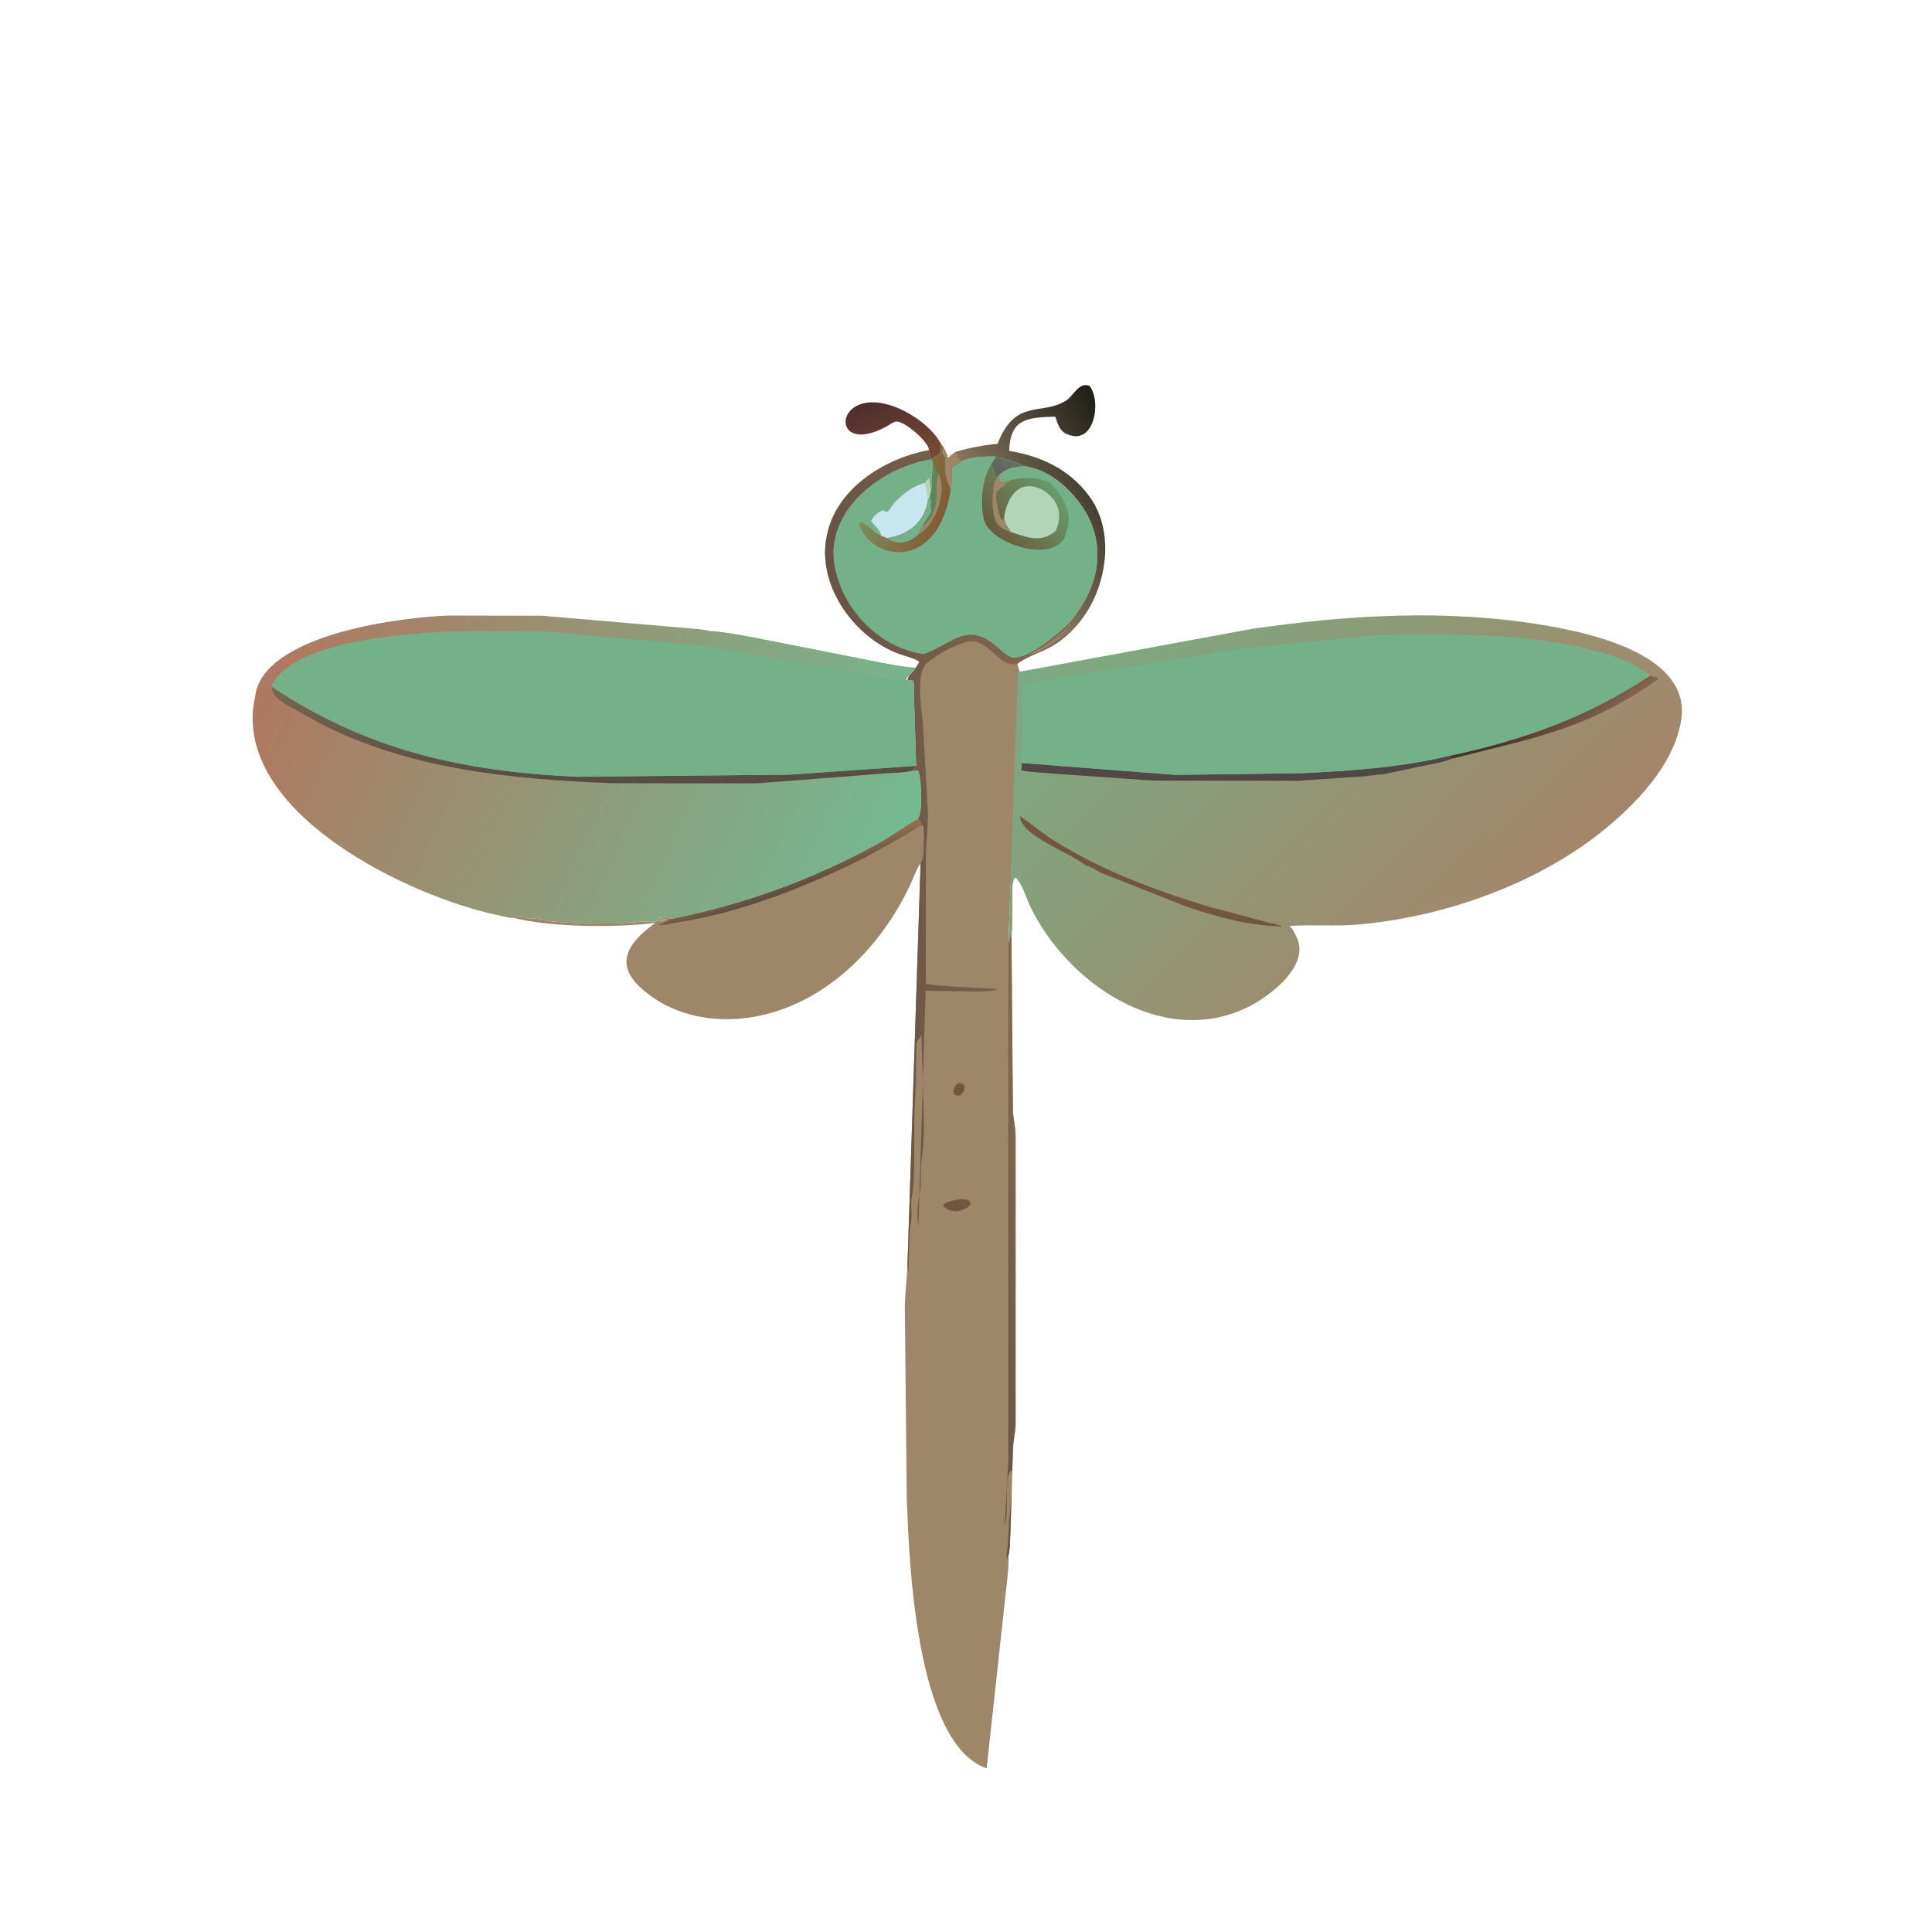 <svg version="1.1" xmlns="http://www.w3.org/2000/svg" style="display: block;" viewBox="0 0 2048 2048" width="640" height="640">
<defs>
	<linearGradient id="Gradient1" gradientUnits="userSpaceOnUse" x1="933.334" y1="422.424" x2="958.558" y2="493.455">
		<stop class="stop0" offset="0" stop-opacity="1" stop-color="rgb(77,46,45)"/>
		<stop class="stop1" offset="1" stop-opacity="1" stop-color="rgb(122,73,53)"/>
	</linearGradient>
	<linearGradient id="Gradient2" gradientUnits="userSpaceOnUse" x1="1205.22" y1="496.124" x2="1032.52" y2="600.904">
		<stop class="stop0" offset="0" stop-opacity="1" stop-color="rgb(33,31,25)"/>
		<stop class="stop1" offset="1" stop-opacity="1" stop-color="rgb(162,143,112)"/>
	</linearGradient>
	<linearGradient id="Gradient3" gradientUnits="userSpaceOnUse" x1="846.68" y1="938.568" x2="838.759" y2="916.162">
		<stop class="stop0" offset="0" stop-opacity="1" stop-color="rgb(101,78,65)"/>
		<stop class="stop1" offset="1" stop-opacity="1" stop-color="rgb(146,118,81)"/>
	</linearGradient>
	<linearGradient id="Gradient4" gradientUnits="userSpaceOnUse" x1="1059.77" y1="1288.43" x2="1080.27" y2="1287.65">
		<stop class="stop0" offset="0" stop-opacity="1" stop-color="rgb(105,84,68)"/>
		<stop class="stop1" offset="1" stop-opacity="1" stop-color="rgb(132,106,76)"/>
	</linearGradient>
	<linearGradient id="Gradient5" gradientUnits="userSpaceOnUse" x1="903.745" y1="919.08" x2="1154.33" y2="896.922">
		<stop class="stop0" offset="0" stop-opacity="1" stop-color="rgb(103,84,69)"/>
		<stop class="stop1" offset="1" stop-opacity="1" stop-color="rgb(136,104,83)"/>
	</linearGradient>
	<linearGradient id="Gradient6" gradientUnits="userSpaceOnUse" x1="1057.65" y1="502.847" x2="1065.89" y2="486.827">
		<stop class="stop0" offset="0" stop-opacity="1" stop-color="rgb(97,93,90)"/>
		<stop class="stop1" offset="1" stop-opacity="1" stop-color="rgb(103,110,101)"/>
	</linearGradient>
	<linearGradient id="Gradient7" gradientUnits="userSpaceOnUse" x1="1000.37" y1="542.088" x2="923.722" y2="517.484">
		<stop class="stop0" offset="0" stop-opacity="1" stop-color="rgb(131,92,52)"/>
		<stop class="stop1" offset="1" stop-opacity="1" stop-color="rgb(125,139,92)"/>
	</linearGradient>
	<linearGradient id="Gradient8" gradientUnits="userSpaceOnUse" x1="1050.41" y1="564.4" x2="1114.16" y2="512.303">
		<stop class="stop0" offset="0" stop-opacity="1" stop-color="rgb(106,89,60)"/>
		<stop class="stop1" offset="1" stop-opacity="1" stop-color="rgb(104,155,107)"/>
	</linearGradient>
	<linearGradient id="Gradient9" gradientUnits="userSpaceOnUse" x1="306.983" y1="649.254" x2="944.626" y2="931.597">
		<stop class="stop0" offset="0" stop-opacity="1" stop-color="rgb(175,120,96)"/>
		<stop class="stop1" offset="1" stop-opacity="1" stop-color="rgb(115,186,145)"/>
	</linearGradient>
	<linearGradient id="Gradient10" gradientUnits="userSpaceOnUse" x1="631.056" y1="829.662" x2="630.064" y2="727.694">
		<stop class="stop0" offset="0" stop-opacity="1" stop-color="rgb(87,76,67)"/>
		<stop class="stop1" offset="1" stop-opacity="1" stop-color="rgb(118,103,80)"/>
	</linearGradient>
	<linearGradient id="Gradient11" gradientUnits="userSpaceOnUse" x1="1574.12" y1="1010.8" x2="1172.2" y2="616.05">
		<stop class="stop0" offset="0" stop-opacity="1" stop-color="rgb(165,133,106)"/>
		<stop class="stop1" offset="1" stop-opacity="1" stop-color="rgb(122,171,131)"/>
	</linearGradient>
	<linearGradient id="Gradient12" gradientUnits="userSpaceOnUse" x1="1659.49" y1="736.838" x2="1685.63" y2="771.315">
		<stop class="stop0" offset="0" stop-opacity="1" stop-color="rgb(74,53,42)"/>
		<stop class="stop1" offset="1" stop-opacity="1" stop-color="rgb(133,99,79)"/>
	</linearGradient>
</defs>
<path transform="translate(0,0)" fill="url(#Gradient1)" d="M 984.767 477.187 C 984.318 468.001 958.017 445.368 949.5 446.935 C 946.404 447.505 943.058 450.251 940.292 451.781 C 879.644 485.325 882.852 411.154 943.102 429.392 C 963.176 435.468 987.76 451.858 997.66 470.828 L 997.22 472.506 C 996.693 474.928 997.076 474.834 997.527 477 L 996.384 481.783 C 993.265 482.566 990.667 484.578 988.013 486.324 L 986.84 485.221 C 985.035 483.085 984.742 479.827 984.767 477.187 z"/>
<path transform="translate(0,0)" fill="url(#Gradient2)" d="M 1013.88 478.751 C 1028.03 474.562 1042.73 471.759 1057.43 470.497 C 1076.36 421.552 1104.44 441.001 1130.14 424.609 C 1138.17 419.485 1143.44 404.678 1154.97 409.008 C 1167.79 425.09 1160.34 472.672 1131.62 460.409 L 1130.53 459.969 C 1125.46 457.824 1123.02 453.411 1121.02 448.5 L 1118.58 441.657 C 1087.42 442.502 1071.11 444.403 1069.72 477.972 C 1103.8 483.505 1134.28 497.838 1155.01 526.468 C 1185.31 568.298 1171.29 634.799 1135.67 669.115 L 1134.49 667.06 C 1132.07 669.177 1129.92 671.671 1127.33 673.549 L 1123.75 676.75 C 1118.84 679.907 1124.87 675.178 1120.65 678.553 L 1118.5 679.51 C 1117.01 681.237 1114.98 682.417 1113 683.51 L 1110.25 685.005 C 1107.1 687.316 1102.82 689.832 1099.09 691.359 L 1089.5 694.51 C 1107.46 686.403 1119.09 677.099 1133.29 663.604 L 1132.75 660.857 C 1174.58 612.335 1174.55 555.915 1125.75 513.19 C 1113.22 502.627 1101.56 496.852 1085.36 494.045 C 1077.2 489.283 1064.94 487.123 1055.79 483.988 C 1043.39 483.839 1031.33 483.952 1019.69 488.772 L 1017 487.227 C 1013.81 485.079 1014.39 482.347 1013.88 478.751 z"/>
<path transform="translate(0,0)" fill="rgb(158,134,105)" d="M 712.586 973.823 C 789.255 958.526 861.848 932.071 930.361 894.366 C 944.548 886.559 957.443 876.718 971.419 868.743 L 972.867 867.929 L 975.631 869.849 C 976.286 872.425 977.75 874.236 977.846 876.932 C 978.418 885.796 981.144 907.156 976.079 914.825 L 975.59 915.492 C 971.288 921.624 968.819 929.457 965.667 936.261 C 934.385 1003.79 876.024 1063.61 800.676 1077.61 C 763.427 1084.53 723.22 1079 691.753 1057.11 C 652.128 1029.54 656.875 1005.57 694.735 978.286 C 653.003 983.578 583.867 983.081 544.462 972.944 L 546.844 971.102 C 551.458 972.844 557.745 971.737 562 974 L 564 973.755 C 568.299 973.503 578.706 974.905 582.25 976.376 C 583.958 977.085 617.443 979.01 622.992 978.997 L 650.725 978.919 C 658.41 978.895 665.427 977.611 673 977.755 L 675.406 977.27 C 680.671 976.116 694.963 978.522 698 975.51 L 699.5 976.51 C 712.343 974.592 703.145 973.897 698.168 972.29 C 701.414 970.389 708.804 972.971 712.586 973.823 z"/>
<path transform="translate(0,0)" fill="url(#Gradient3)" d="M 712.586 973.823 C 789.255 958.526 861.848 932.071 930.361 894.366 C 944.548 886.559 957.443 876.718 971.419 868.743 L 972.867 867.929 L 975.631 869.849 C 976.286 872.425 977.75 874.236 977.846 876.932 L 976 875.002 C 970.049 878.149 964.758 882.122 959.029 885.61 L 919.789 907.467 C 858.629 938.459 788.294 966.633 720.13 977.468 C 713.053 978.592 704.831 980.884 697.77 980.506 L 712.586 973.823 z"/>
<path transform="translate(0,0)" fill="rgb(158,134,105)" d="M 997.66 470.828 L 1000 474.096 C 1001.82 477.653 1003.78 481.018 1004.52 484.979 L 1005.57 485.013 C 1008.21 482.585 1010.86 480.685 1013.88 478.751 C 1014.39 482.347 1013.81 485.079 1017 487.227 L 1019.69 488.772 C 1031.33 483.952 1043.39 483.839 1055.79 483.988 C 1064.94 487.123 1077.2 489.283 1085.36 494.045 C 1101.56 496.852 1113.22 502.627 1125.75 513.19 C 1174.55 555.915 1174.58 612.335 1132.75 660.857 L 1133.29 663.604 C 1119.09 677.099 1107.46 686.403 1089.5 694.51 L 1099.09 691.359 C 1102.82 689.832 1107.1 687.316 1110.25 685.005 L 1113 683.51 C 1114.98 682.417 1117.01 681.237 1118.5 679.51 L 1120.65 678.553 C 1124.87 675.178 1118.84 679.907 1123.75 676.75 L 1127.33 673.549 C 1129.92 671.671 1132.07 669.177 1134.49 667.06 L 1135.67 669.115 C 1112.45 691.892 1097.17 690.135 1078.43 703.601 L 1080.81 712.07 L 1068.78 999.636 L 1072.12 986.021 L 1073.7 1176.14 C 1073.88 1185.21 1076.39 1194.05 1076.58 1203.28 L 1076.59 1509.89 C 1076.36 1518.55 1074.1 1526.86 1073.81 1535.56 L 1071.04 1626 C 1070.48 1633.07 1070.88 1641.95 1069.05 1648.66 C 1069.52 1661.82 1067.4 1676.88 1065.98 1690 L 1045.88 1874.56 C 970.177 1848.11 963.636 1652.83 961.201 1587.99 L 959.155 1383.75 C 959.624 1369.84 961.26 1355.72 961.941 1341.73 L 975.857 914.825 C 981.144 907.156 978.418 885.796 978.393 876.932 C 977.75 874.236 976.286 872.425 975.631 869.849 L 972.867 867.929 C 978.796 862.35 976.455 822.604 973.245 817.002 L 968.141 816.687 L 971.177 811.804 L 968.892 738.689 C 968.623 733.474 969.925 726.309 968.027 721.5 L 962.084 720.722 C 962.557 715.232 968.053 713.255 970.605 707.727 L 971.306 707.107 L 974.658 701.5 C 968.691 697.32 959.894 695.624 953 693.092 C 904.964 675.451 865.262 619.565 876.567 567.32 L 876.869 566 C 887.748 516.838 938.219 485.861 984.767 477.187 C 984.742 479.827 985.035 483.085 986.84 485.221 L 988.013 486.324 C 990.667 484.578 993.265 482.566 996.384 481.783 L 997.527 477 C 997.076 474.834 996.693 474.928 997.22 472.506 L 997.66 470.828 z"/>
<path transform="translate(0,0)" fill="rgb(114,86,64)" d="M 1015.27 1148.5 C 1024.86 1146.71 1024.05 1156.49 1017.5 1161.27 C 1009.35 1162.97 1008.02 1154.59 1015.27 1148.5 z"/>
<path transform="translate(0,0)" fill="rgb(114,86,64)" d="M 1017.65 1271.29 C 1035.98 1270.54 1029.56 1282.12 1013.76 1284.11 C 1007.91 1283.17 1004.15 1282.9 999.9 1278.5 L 1000.33 1276.5 C 1005.77 1273.1 1011.44 1272.3 1017.65 1271.29 z"/>
<path transform="translate(0,0)" fill="url(#Gradient4)" d="M 1068.97 999.636 L 1072.12 986.021 L 1073.7 1176.14 C 1073.88 1185.21 1076.39 1194.05 1076.58 1203.28 L 1076.59 1509.89 C 1076.36 1518.55 1074.1 1526.86 1073.81 1535.56 L 1071.04 1626 C 1070.48 1633.07 1070.88 1641.95 1069.05 1648.66 C 1068.29 1650.13 1067.88 1651.39 1067.58 1653 L 1067 1648.5 C 1067.84 1644.88 1070.01 1615.65 1069.57 1610 C 1070.85 1607.97 1072.79 1575.13 1072.8 1569.45 L 1073 1559.5 C 1066.54 1555.79 1067.35 1586.97 1067.31 1592.14 C 1067.28 1596.52 1067.27 1614.09 1065.14 1616.31 L 1068.92 1547.76 L 1068.69 1203.64 C 1068.7 1174.61 1068.93 1147.14 1068.65 1118.02 L 1068.97 999.636 z"/>
<path transform="translate(0,0)" fill="url(#Gradient5)" d="M 984.767 477.187 C 984.742 479.827 985.035 483.085 986.84 485.221 L 988.013 486.324 L 987.925 486.854 C 936.27 494.43 875.72 539.429 884.388 597.602 L 886.145 605.904 C 896.128 649.11 934.51 687.385 979.283 693.243 C 991.153 689.238 1002.38 681.414 1013.96 676.321 C 1045.87 662.284 1060.35 695.307 1073.49 696.865 C 1090.3 698.858 1122.25 671.469 1132.75 660.857 L 1133.29 663.604 C 1119.09 677.099 1107.46 686.403 1089.5 694.51 L 1099.09 691.359 C 1102.82 689.832 1107.1 687.316 1110.25 685.005 L 1113 683.51 C 1114.98 682.417 1117.01 681.237 1118.5 679.51 L 1120.65 678.553 C 1124.87 675.178 1118.84 679.907 1123.75 676.75 L 1127.33 673.549 C 1129.92 671.671 1132.07 669.177 1134.49 667.06 L 1135.67 669.115 C 1112.45 691.892 1097.17 690.135 1078.43 703.601 C 1058.31 708.818 1048.32 675.586 1025.5 680.15 L 1016.17 683.294 C 1002.95 688.283 991.173 695.74 980.402 704.78 C 970.872 721.582 977.155 750.023 978.395 768.5 L 983.573 859.883 C 983.931 875.971 981.738 892.648 981.473 908.863 L 981.404 1042.39 C 984.49 1045.49 1047.81 1047.5 1058.31 1048.47 C 1048.79 1051.44 1039.59 1051.14 1029.77 1051.15 L 981.245 1050.14 L 973.539 1299.66 C 971.721 1292.47 972.739 1272.26 975 1264.5 C 976.863 1258.1 975.519 1237.85 976.948 1229 C 981.26 1202.31 978.439 1173.14 978.221 1146.1 L 976.774 1097.44 C 971.657 1104.35 971.377 1104.04 971.329 1113.45 L 971.019 1131 C 971.351 1150.42 969.446 1169.22 969.202 1188.5 C 969.031 1202.03 969.853 1256.81 966.867 1267.38 C 964.265 1276.59 967.887 1286.72 965.516 1295.94 C 963.845 1302.43 963.271 1337.87 963.136 1349.25 L 961.934 1341.73 L 975.857 914.825 C 981.144 907.156 978.418 885.796 978.393 876.932 C 977.75 874.236 976.286 872.425 975.631 869.849 L 972.867 867.929 C 978.796 862.35 976.455 822.604 973.245 817.002 L 968.141 816.687 L 971.177 811.804 L 968.892 738.689 C 968.623 733.474 969.925 726.309 968.027 721.5 L 962.084 720.722 C 962.557 715.232 968.053 713.255 970.605 707.727 L 971.306 707.107 L 974.658 701.5 C 968.691 697.32 959.894 695.624 953 693.092 C 904.964 675.451 865.262 619.565 876.567 567.32 L 876.869 566 C 887.748 516.838 938.219 485.861 984.767 477.187 z"/>
<path transform="translate(0,0)" fill="rgb(116,177,137)" d="M 997.66 470.828 L 1000 474.096 C 1001.82 477.653 1003.78 481.018 1004.52 484.979 L 1005.57 485.013 C 1008.21 482.585 1010.86 480.685 1013.88 478.751 C 1014.39 482.347 1013.81 485.079 1017 487.227 L 1019.69 488.772 C 1031.33 483.952 1043.39 483.839 1055.79 483.988 C 1064.94 487.123 1077.2 489.283 1085.36 494.045 C 1101.56 496.852 1113.22 502.627 1125.75 513.19 C 1174.55 555.915 1174.58 612.335 1132.75 660.857 C 1122.25 671.469 1090.3 698.858 1073.49 696.865 C 1060.35 695.307 1045.87 662.284 1013.96 676.321 C 1002.38 681.414 991.153 689.238 979.283 693.243 C 934.51 687.385 896.128 649.11 886.145 605.904 L 884.388 597.602 C 875.72 539.429 936.27 494.43 987.925 486.854 L 988.013 486.324 C 990.667 484.578 993.265 482.566 996.384 481.783 L 997.527 477 C 997.076 474.834 996.693 474.928 997.22 472.506 L 997.66 470.828 z"/>
<path transform="translate(0,0)" fill="rgb(178,212,183)" d="M 979.95 512.046 L 985.139 506.317 L 986.977 521.313 L 985.905 525.529 L 983.744 530.362 C 983.032 523.839 982.321 518.215 979.95 512.046 z"/>
<path transform="translate(0,0)" fill="url(#Gradient6)" d="M 1055.79 483.988 C 1064.94 487.123 1077.2 489.283 1085.36 494.045 C 1074.12 495.239 1067.32 495.442 1058.51 503.955 L 1056.39 506.515 C 1054.31 501.849 1054.14 496.445 1050.52 492.7 L 1055.79 483.988 z"/>
<path transform="translate(0,0)" fill="rgb(200,230,237)" d="M 923.253 551.94 L 924.024 550.922 C 927.623 545.788 930.365 542.822 936.5 540.872 L 939.5 542.914 C 941.179 542.146 941.82 541.843 942.806 540.23 L 943.278 539.423 C 950.71 527.768 966.942 515.248 979.95 512.046 C 982.321 518.215 983.032 523.839 983.744 530.362 C 979.781 554.41 962.863 566.998 940.152 570.477 L 934.061 567.963 C 932.816 560.686 927.282 558.082 923.253 551.94 z"/>
<path transform="translate(0,0)" fill="url(#Gradient7)" d="M 997.66 470.828 L 1000 474.096 C 1001.82 477.653 1003.78 481.018 1004.52 484.979 L 1005.57 485.013 C 1008.21 482.585 1010.86 480.685 1013.88 478.751 C 1014.39 482.347 1013.81 485.079 1017 487.227 L 1019.69 488.772 L 1009.05 495.616 C 1009.17 504.337 1008.86 512.552 1007.57 521.185 C 1003.34 543.092 996.03 565.354 976.258 578.296 C 952.99 593.528 919.842 582.845 910.929 555.948 L 911.546 553.338 C 918.93 554.218 925.967 565.041 934.061 567.963 L 940.152 570.477 C 962.863 566.998 979.781 554.41 983.744 530.362 L 985.905 525.529 L 986.977 521.313 C 988.369 517.871 987.901 514.141 988.063 510.5 L 989.068 492.253 L 987.925 486.854 L 988.013 486.324 C 990.667 484.578 993.265 482.566 996.384 481.783 L 997.527 477 C 997.076 474.834 996.693 474.928 997.22 472.506 L 997.66 470.828 z"/>
<path transform="translate(0,0)" fill="rgb(158,134,105)" d="M 994.432 501.03 C 1004.64 519.387 992.303 555.839 974.349 566.312 L 973.204 566.904 L 977.374 558.949 C 998.797 538.281 989.678 524.928 994.144 502.418 L 994.432 501.03 z"/>
<path transform="translate(0,0)" fill="rgb(89,135,86)" d="M 989.068 492.253 L 994.432 501.03 L 994.144 502.418 C 989.678 524.928 998.797 538.281 977.374 558.949 C 979.696 552.107 987.487 545.44 987.51 538.5 L 986.17 538.239 C 987.476 533.304 987.334 530.419 985.905 525.529 L 986.977 521.313 C 988.369 517.871 987.901 514.141 988.063 510.5 L 989.068 492.253 z"/>
<path transform="translate(0,0)" fill="rgb(158,134,105)" d="M 1000 474.096 C 1001.82 477.653 1003.78 481.018 1004.52 484.979 L 1005.57 485.013 C 1008.21 482.585 1010.86 480.685 1013.88 478.751 C 1014.39 482.347 1013.81 485.079 1017 487.227 L 1019.69 488.772 L 1009.05 495.616 C 1009.17 504.337 1008.86 512.552 1007.57 521.185 C 1007.1 513.424 1001.95 509.275 1002 498.852 L 1002 485 C 998.405 480.938 998.081 479.251 1000 474.096 z"/>
<path transform="translate(0,0)" fill="rgb(116,177,137)" d="M 985.905 525.529 C 987.334 530.419 987.476 533.304 986.17 538.239 L 987.51 538.5 C 987.487 545.44 979.696 552.107 977.374 558.949 L 973.204 566.904 C 962.951 575.91 951.293 578.405 940.152 570.477 C 962.863 566.998 979.781 554.41 983.744 530.362 L 985.905 525.529 z"/>
<path transform="translate(0,0)" fill="url(#Gradient8)" d="M 1050.52 492.7 C 1054.14 496.445 1054.31 501.849 1056.39 506.515 L 1058.51 503.955 L 1059.5 509.811 C 1063.17 511.552 1067.17 510.006 1070.98 509.05 C 1081.57 506.141 1093.84 505.947 1104.5 508.608 L 1106.45 509.077 C 1112.1 510.776 1115.65 513.582 1119.44 517.927 C 1128.11 530.645 1135.44 541.697 1132.04 558.385 L 1130.37 563.661 C 1124.18 600.105 1049.24 578.077 1042.88 550.267 C 1038.96 533.125 1040.91 507.73 1050.52 492.7 z"/>
<path transform="translate(0,0)" fill="rgb(158,134,105)" d="M 1056.39 506.515 L 1058.51 503.955 L 1059.5 509.811 C 1063.17 511.552 1067.17 510.006 1070.98 509.05 C 1069.36 511.364 1060.71 517.006 1056.43 521.5 L 1055.83 528.334 C 1056.44 531.643 1061.85 562.919 1064.52 546.661 C 1064.93 551.972 1065.56 554.751 1068.5 559.148 L 1071.68 563.985 L 1065.46 561.701 C 1061.54 560.108 1056.52 555.197 1055 551.244 L 1054.63 550.17 C 1051.91 542.467 1051.66 528.741 1052.99 520.741 C 1052.35 516.565 1054.51 510.092 1056.39 506.515 z"/>
<path transform="translate(0,0)" fill="rgb(178,212,183)" d="M 1064.52 546.661 C 1075.4 492.728 1119.11 520.537 1122.13 541 L 1122.4 542.728 C 1123.42 550.039 1122.08 556.105 1119.04 562.812 C 1103.08 576.192 1088.66 569.481 1071.68 563.985 L 1068.5 559.148 C 1065.56 554.751 1064.93 551.972 1064.52 546.661 z"/>
<path transform="translate(0,0)" fill="url(#Gradient9)" d="M 544.462 972.944 C 540.923 973.679 532.147 971.016 528.397 970.247 C 436.721 951.444 253.675 864.989 268.664 747.885 L 271.717 731.552 C 288.823 671.293 425.983 654.225 475.271 652.523 L 574.774 652.713 L 731.02 666.064 C 737.792 666.838 745.35 666.912 751.867 668.837 C 767.5 669.608 783.621 672.997 799.04 675.682 L 918 699.166 C 935.36 702.476 952.928 706.685 970.605 707.727 C 968.053 713.255 962.557 715.232 960.441 720.722 L 968.027 721.5 C 969.925 726.309 968.623 733.474 968.892 738.689 L 971.111 811.804 L 968.141 816.687 L 973.245 817.002 C 976.455 822.604 978.796 862.35 972.867 867.929 L 971.419 868.743 C 957.443 876.718 944.548 886.559 930.361 894.366 C 861.848 932.071 789.255 958.526 712.586 973.823 C 708.804 972.971 701.414 970.389 698.168 972.29 C 703.145 973.897 712.343 974.592 699.5 976.51 L 698 975.51 C 694.963 978.522 680.671 976.116 675.406 977.27 L 673 977.755 C 665.427 977.611 658.41 978.895 650.725 978.919 L 622.992 978.997 C 617.443 979.01 583.958 977.085 582.25 976.376 C 578.706 974.905 568.299 973.503 564 973.755 L 562 974 C 557.745 971.737 551.458 972.844 546.844 971.102 L 544.462 972.944 z"/>
<path transform="translate(0,0)" fill="url(#Gradient10)" d="M 288.219 727.997 C 389.032 795.361 490.105 817.761 611.606 823.415 L 836.5 821.186 L 971.177 811.804 L 968.141 816.687 C 958.366 819.617 945.596 819.016 935.438 820.081 L 826.239 828.552 C 816.719 829.005 807.254 830.312 797.74 830.421 L 648.4 830.223 C 542.781 826.113 432.103 815.602 337.186 765.658 L 313.145 752.243 C 304.31 747.316 288.087 740.041 288.219 727.997 z"/>
<path transform="translate(0,0)" fill="rgb(116,177,137)" d="M 288.219 727.997 L 288.224 726.19 C 312.708 676.151 449.453 669.054 504.484 668.996 L 577.133 669.302 L 718.503 682.046 C 724.163 682.598 730.372 683.916 736.022 683.798 L 737.781 683.674 C 776.315 688.656 813.528 697.212 851.627 704.419 L 903.883 712.61 C 922.58 715.577 941.509 719.838 960.441 720.722 L 968.027 721.5 C 969.925 726.309 968.623 733.474 968.892 738.689 L 971.111 811.804 L 836.5 821.186 L 611.606 823.415 C 490.105 817.761 389.032 795.361 288.219 727.997 z"/>
<path transform="translate(0,0)" fill="url(#Gradient11)" d="M 1081.72 711.92 L 1326 666.804 C 1428.51 651.843 1533.47 645.389 1636.13 662.654 C 1682.93 670.526 1786.06 691.87 1782.89 756.691 C 1778.84 803.916 1740.31 845.984 1705.89 875.068 C 1633.93 935.865 1532.59 971.885 1439.58 980.059 C 1415.53 982.173 1391.06 979.846 1366.93 981.605 L 1368.36 983.025 C 1370.84 985.62 1372.2 988.902 1373.77 992.084 L 1374.45 993.439 C 1389.53 1024.09 1344.47 1057.23 1321.81 1068.09 C 1231.37 1111.45 1130.3 1041.49 1091.49 959.636 L 1088.7 952.787 C 1085.51 944.888 1082.92 937.232 1077.06 930.829 L 1075.37 930.537 C 1072.63 936.56 1073.29 944.466 1073.24 950.96 L 1072.98 986.021 L 1068.97 999.636 L 1078.94 712.07 L 1081.72 711.92 z"/>
<path transform="translate(0,0)" fill="url(#Gradient12)" d="M 1749.1 716.271 L 1750.16 716.672 C 1753.02 717.655 1756 717.097 1757.87 719.744 C 1706.22 756.454 1661.21 773.772 1600.71 788.849 L 1538.75 804.378 C 1538.1 803.163 1538.06 802.239 1537.88 800.889 C 1615.62 784.225 1682.05 760.49 1749.1 716.271 z"/>
<path transform="translate(0,0)" fill="rgb(114,86,64)" d="M 1081.25 865.198 C 1093.44 873.397 1104.51 882.993 1117.03 890.879 C 1168.01 922.986 1224.04 943.62 1281.4 961.136 L 1345.5 978.192 C 1350.05 979.147 1354.98 979.706 1358.99 982.157 C 1324.27 981.164 1291.41 972.378 1258.65 961.419 L 1166.81 925.101 C 1162.72 923.018 1155.38 917.912 1151.14 917.508 C 1134.41 903.612 1082.24 886.426 1081.25 865.198 z"/>
<path transform="translate(0,0)" fill="rgb(80,71,70)" d="M 1083.11 808.756 L 1245.99 821.428 L 1382.1 819.577 C 1435.56 816.887 1485.77 813.374 1537.88 800.889 C 1538.06 802.239 1538.1 803.163 1538.75 804.378 C 1530.12 808.054 1519.58 809.536 1510.39 811.5 L 1466.26 820.735 C 1459.5 821.071 1453 822.314 1446.29 822.892 L 1376.74 827.648 L 1221.68 827.462 L 1115.83 819.994 C 1104.67 819.024 1093.44 818.583 1082.38 816.662 C 1083.16 814.996 1082.98 810.654 1083.11 808.756 z"/>
<path transform="translate(0,0)" fill="rgb(116,177,137)" d="M 1083.94 727.717 L 1084.2 726.904 C 1087.67 723.293 1178.27 710.323 1190.51 708.294 L 1308.92 688.433 L 1457.47 673.209 C 1467.51 672.328 1477.67 672.802 1487.74 672.537 C 1552.86 670.828 1697.59 673.228 1749.1 716.271 C 1682.05 760.49 1615.62 784.225 1537.88 800.889 C 1485.77 813.374 1435.56 816.887 1382.1 819.577 L 1245.99 821.428 L 1083.11 808.869 C 1082.54 805.464 1083.97 797.279 1083.98 793.39 L 1083.94 727.717 z"/>
</svg>